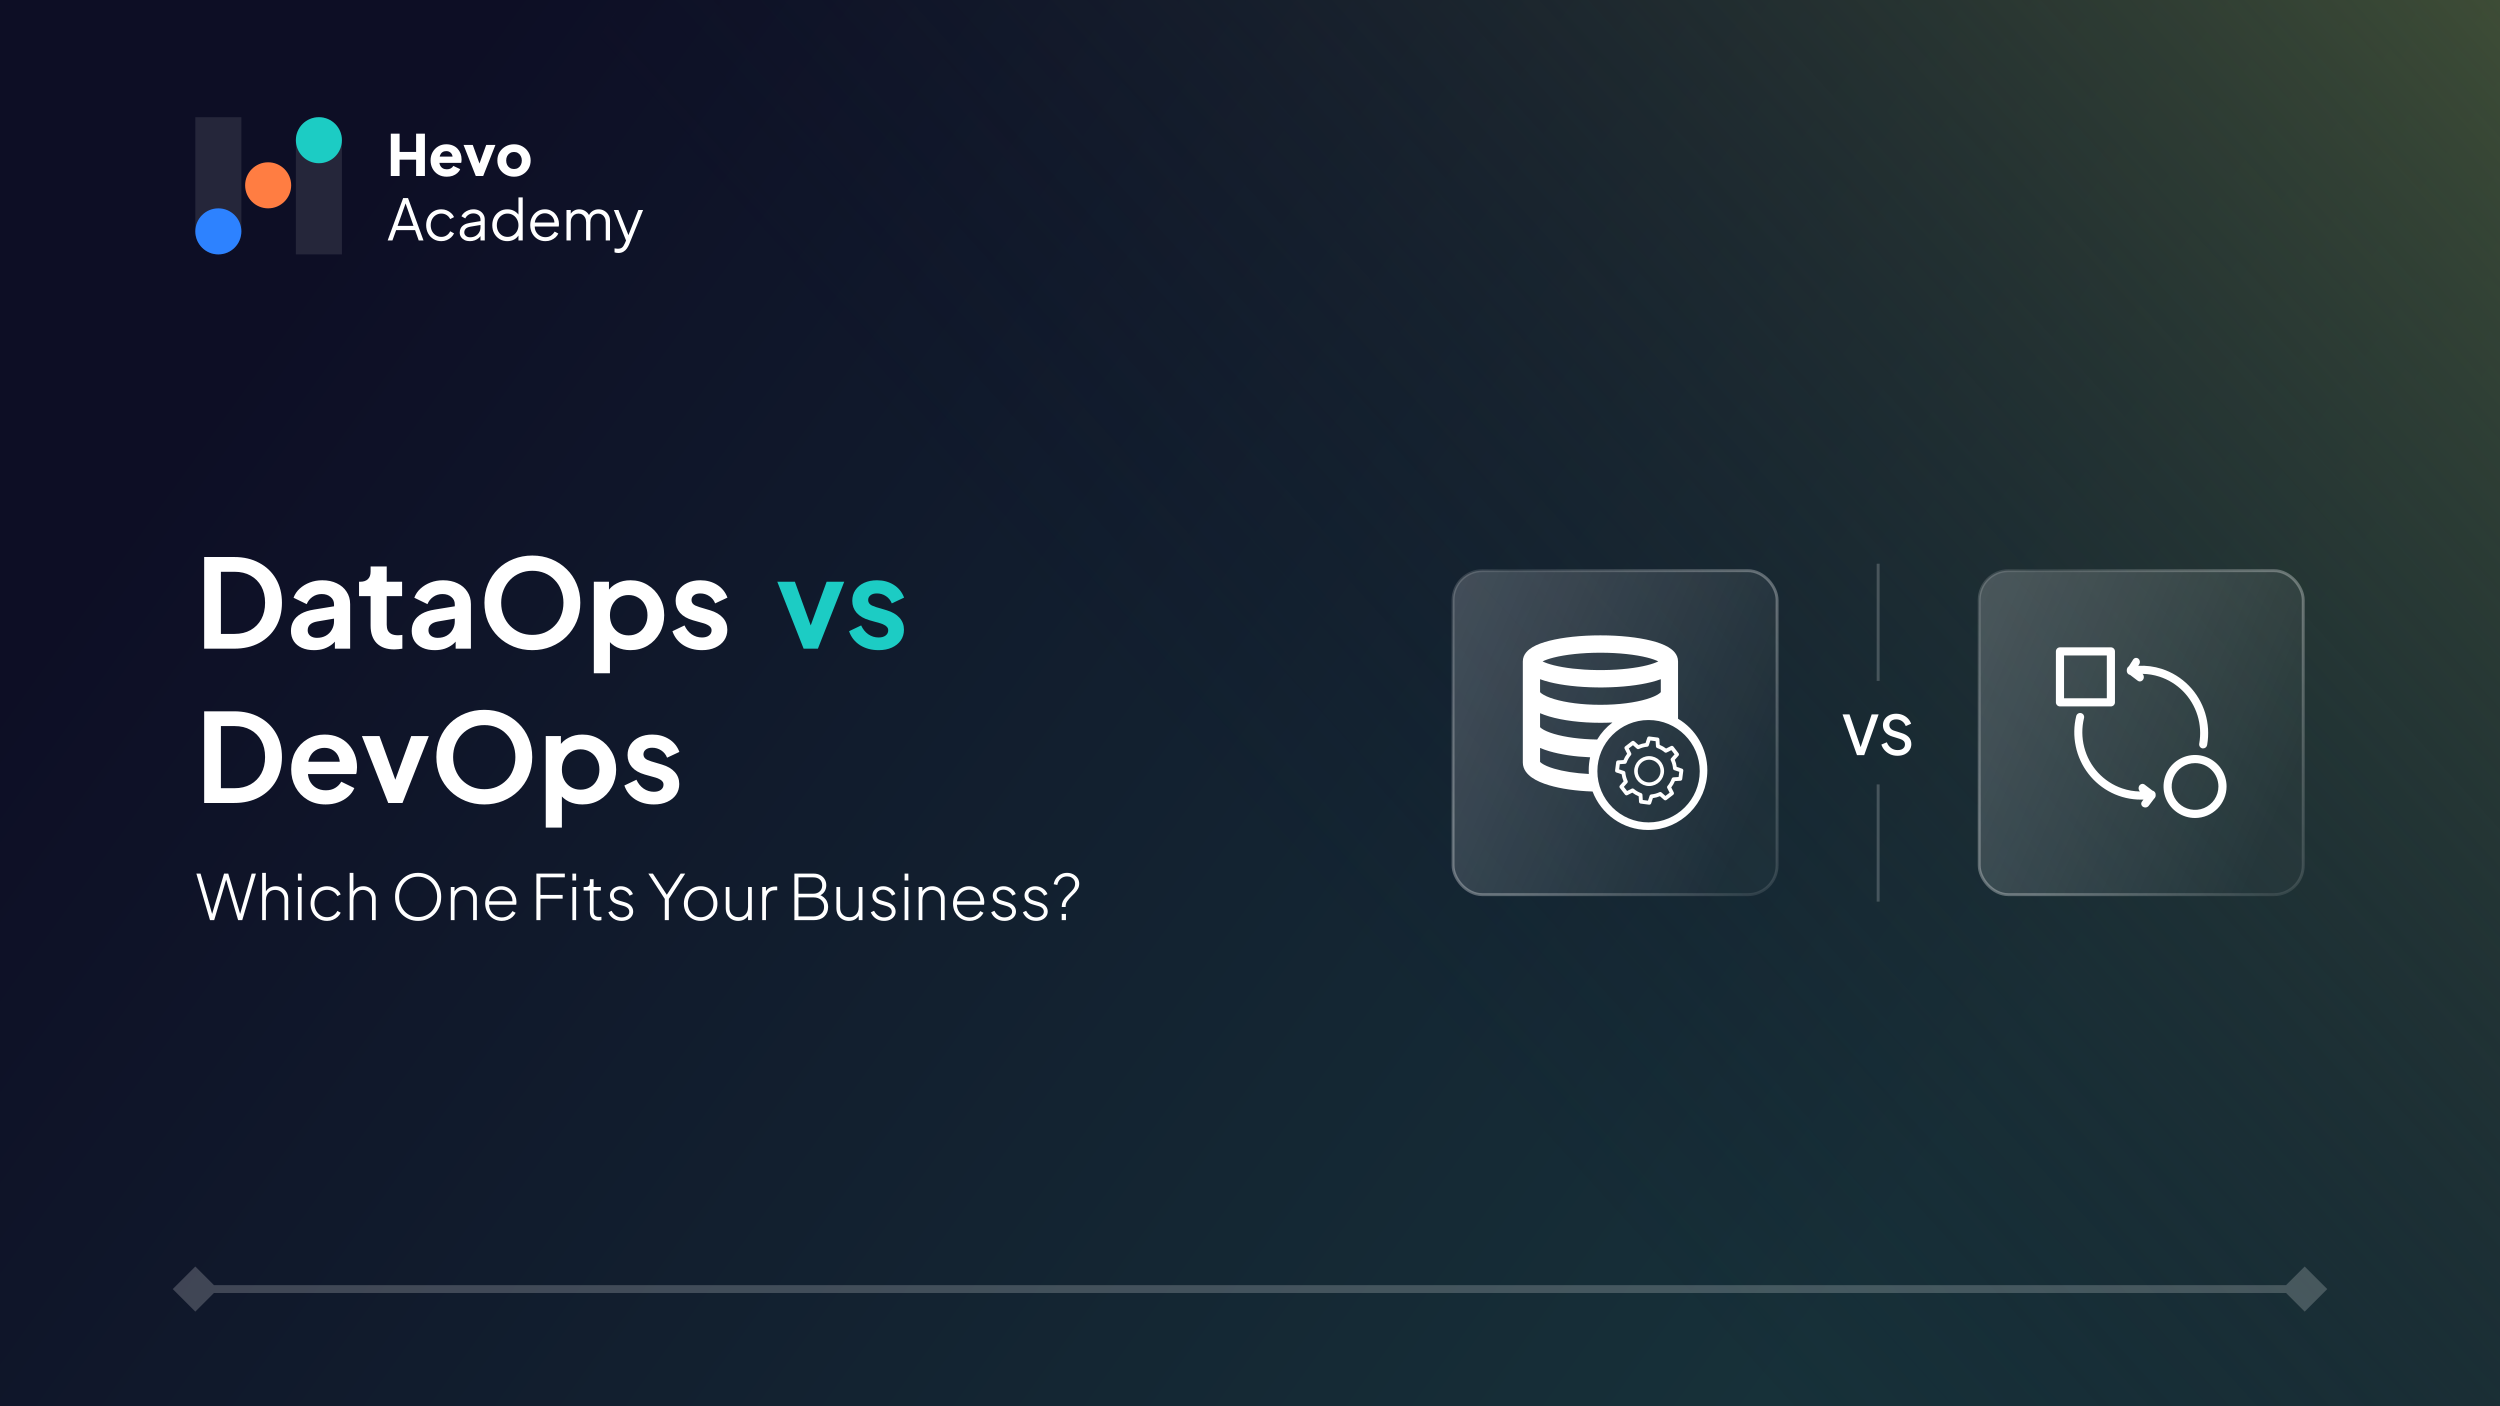 <svg width="1280" height="720" viewBox="0 0 1280 720" fill="none" xmlns="http://www.w3.org/2000/svg">
<rect x="0" y="0" width="1280" height="720" fill="#333333" stroke="none"/>
<g clip-path="url(#clip0_18992_1214)">
<rect width="1280" height="720" fill="url(#paint0_linear_18992_1214)"/>
<path d="M367.8 730.378C586.946 979.889 966.868 1004.5 1216.38 785.358C1465.89 566.212 1490.5 186.29 1271.36 -63.221C1052.21 -312.732 672.29 -337.347 422.779 -118.201C173.269 100.946 148.653 480.867 367.8 730.378Z" fill="url(#paint1_linear_18992_1214)"/>
<path d="M100 60H123.577V118.462C123.577 124.973 118.299 130.251 111.789 130.251C105.278 130.251 100 124.973 100 118.462V60Z" fill="white" fill-opacity="0.1"/>
<path d="M151.485 130.251H175.063V71.789C175.063 65.278 169.785 60 163.274 60C156.763 60 151.485 65.278 151.485 71.789V130.251Z" fill="white" fill-opacity="0.1"/>
<circle cx="111.789" cy="118.462" r="11.789" fill="#2D82FF"/>
<circle cx="137.291" cy="94.885" r="11.789" fill="#FF7D42"/>
<circle cx="163.274" cy="71.789" r="11.789" fill="#1CCCC4"/>
<path d="M200.082 90.126V68.423H204.597V77.803H213.045V68.423H217.56V90.126H213.045V81.736H204.597V90.126H200.082ZM228.758 90.475C227.069 90.475 225.603 90.106 224.36 89.368C223.117 88.611 222.155 87.601 221.476 86.338C220.796 85.076 220.456 83.678 220.456 82.144C220.456 80.551 220.806 79.134 221.505 77.891C222.223 76.648 223.185 75.667 224.389 74.949C225.593 74.23 226.952 73.871 228.467 73.871C229.729 73.871 230.846 74.075 231.817 74.483C232.788 74.871 233.604 75.424 234.264 76.143C234.944 76.862 235.458 77.697 235.808 78.648C236.157 79.58 236.332 80.6 236.332 81.707C236.332 82.017 236.313 82.328 236.274 82.639C236.255 82.93 236.206 83.183 236.128 83.396H224.214V80.192H233.652L231.584 81.707C231.778 80.872 231.769 80.134 231.555 79.493C231.341 78.833 230.963 78.318 230.419 77.949C229.894 77.561 229.244 77.366 228.467 77.366C227.71 77.366 227.059 77.551 226.515 77.92C225.972 78.289 225.564 78.833 225.292 79.551C225.02 80.27 224.913 81.144 224.971 82.173C224.894 83.066 225.001 83.853 225.292 84.532C225.583 85.212 226.03 85.746 226.632 86.135C227.234 86.504 227.962 86.688 228.817 86.688C229.593 86.688 230.254 86.533 230.798 86.222C231.361 85.911 231.798 85.484 232.108 84.94L235.604 86.601C235.293 87.377 234.798 88.057 234.118 88.64C233.458 89.222 232.672 89.679 231.759 90.009C230.846 90.32 229.846 90.475 228.758 90.475ZM243.602 90.126L237.339 74.22H242.058L246.399 86.251H244.593L248.933 74.22H253.652L247.389 90.126H243.602ZM263.185 90.475C261.612 90.475 260.175 90.116 258.874 89.397C257.592 88.679 256.563 87.698 255.786 86.455C255.029 85.193 254.65 83.765 254.65 82.173C254.65 80.561 255.029 79.134 255.786 77.891C256.563 76.648 257.592 75.667 258.874 74.949C260.175 74.23 261.612 73.871 263.185 73.871C264.759 73.871 266.186 74.23 267.468 74.949C268.749 75.667 269.769 76.648 270.526 77.891C271.303 79.134 271.692 80.561 271.692 82.173C271.692 83.765 271.303 85.193 270.526 86.455C269.769 87.698 268.749 88.679 267.468 89.397C266.186 90.116 264.759 90.475 263.185 90.475ZM263.185 86.543C263.982 86.543 264.671 86.358 265.254 85.989C265.856 85.62 266.322 85.105 266.652 84.445C267.002 83.785 267.176 83.027 267.176 82.173C267.176 81.318 267.002 80.571 266.652 79.93C266.322 79.27 265.856 78.755 265.254 78.386C264.671 77.998 263.982 77.803 263.185 77.803C262.389 77.803 261.69 77.998 261.088 78.386C260.486 78.755 260.01 79.27 259.661 79.93C259.331 80.571 259.165 81.318 259.165 82.173C259.165 83.027 259.331 83.785 259.661 84.445C260.01 85.105 260.486 85.62 261.088 85.989C261.69 86.358 262.389 86.543 263.185 86.543ZM198.48 123.125L206.403 101.423H208.908L216.832 123.125H214.385L212.52 117.824H202.82L200.927 123.125H198.48ZM203.577 115.639H211.705L207.306 103.171H208.005L203.577 115.639ZM225.973 123.475C224.439 123.475 223.089 123.116 221.924 122.397C220.759 121.679 219.846 120.708 219.186 119.484C218.526 118.241 218.195 116.843 218.195 115.289C218.195 113.736 218.526 112.347 219.186 111.124C219.846 109.9 220.759 108.939 221.924 108.24C223.089 107.521 224.439 107.162 225.973 107.162C226.944 107.162 227.857 107.337 228.711 107.686C229.566 108.036 230.323 108.512 230.984 109.114C231.644 109.696 232.139 110.376 232.469 111.153L230.488 112.172C230.1 111.337 229.508 110.658 228.711 110.133C227.915 109.609 227.003 109.347 225.973 109.347C224.944 109.347 224.012 109.609 223.177 110.133C222.361 110.638 221.71 111.347 221.225 112.26C220.759 113.153 220.526 114.173 220.526 115.319C220.526 116.445 220.759 117.464 221.225 118.377C221.71 119.271 222.361 119.979 223.177 120.504C224.012 121.028 224.944 121.29 225.973 121.29C227.003 121.29 227.906 121.028 228.682 120.504C229.479 119.979 230.081 119.28 230.488 118.406L232.469 119.484C232.139 120.242 231.644 120.921 230.984 121.523C230.323 122.125 229.566 122.601 228.711 122.951C227.857 123.3 226.944 123.475 225.973 123.475ZM240.534 123.475C239.543 123.475 238.66 123.291 237.883 122.922C237.106 122.533 236.494 122.009 236.048 121.349C235.601 120.688 235.378 119.931 235.378 119.076C235.378 118.261 235.553 117.523 235.902 116.862C236.252 116.183 236.795 115.61 237.533 115.144C238.271 114.678 239.213 114.348 240.359 114.153L246.476 113.134V115.115L240.883 116.047C239.757 116.241 238.941 116.6 238.436 117.125C237.951 117.649 237.708 118.27 237.708 118.989C237.708 119.688 237.98 120.28 238.524 120.766C239.087 121.251 239.806 121.494 240.68 121.494C241.748 121.494 242.68 121.271 243.476 120.824C244.272 120.358 244.894 119.737 245.34 118.96C245.787 118.183 246.01 117.319 246.01 116.367V112.406C246.01 111.473 245.671 110.716 244.991 110.133C244.311 109.551 243.427 109.259 242.34 109.259C241.388 109.259 240.553 109.502 239.835 109.988C239.116 110.454 238.582 111.066 238.233 111.823L236.252 110.745C236.543 110.085 236.999 109.483 237.621 108.939C238.262 108.395 238.99 107.968 239.806 107.657C240.621 107.327 241.466 107.162 242.34 107.162C243.486 107.162 244.496 107.385 245.37 107.832C246.263 108.279 246.952 108.9 247.438 109.696C247.943 110.473 248.195 111.376 248.195 112.406V123.125H246.01V120.009L246.331 120.329C246.059 120.912 245.632 121.446 245.049 121.931C244.486 122.397 243.816 122.776 243.039 123.067C242.282 123.339 241.447 123.475 240.534 123.475ZM259.739 123.475C258.282 123.475 256.971 123.125 255.806 122.426C254.641 121.708 253.718 120.737 253.039 119.513C252.378 118.27 252.048 116.872 252.048 115.319C252.048 113.746 252.378 112.347 253.039 111.124C253.718 109.9 254.631 108.939 255.777 108.24C256.942 107.521 258.263 107.162 259.739 107.162C261.079 107.162 262.273 107.453 263.322 108.036C264.37 108.619 265.196 109.405 265.798 110.396L265.448 111.007V101.074H267.633V123.125H265.448V119.63L265.798 119.95C265.254 121.077 264.438 121.951 263.351 122.572C262.283 123.174 261.079 123.475 259.739 123.475ZM259.855 121.29C260.904 121.29 261.846 121.028 262.681 120.504C263.535 119.979 264.205 119.271 264.691 118.377C265.196 117.464 265.448 116.445 265.448 115.319C265.448 114.192 265.196 113.182 264.691 112.289C264.205 111.376 263.535 110.658 262.681 110.133C261.846 109.609 260.904 109.347 259.855 109.347C258.826 109.347 257.894 109.609 257.059 110.133C256.223 110.658 255.563 111.367 255.078 112.26C254.612 113.153 254.379 114.173 254.379 115.319C254.379 116.445 254.612 117.464 255.078 118.377C255.563 119.271 256.214 119.979 257.029 120.504C257.864 121.028 258.806 121.29 259.855 121.29ZM279.227 123.475C277.77 123.475 276.449 123.125 275.265 122.426C274.1 121.708 273.177 120.727 272.497 119.484C271.818 118.241 271.478 116.833 271.478 115.26C271.478 113.687 271.808 112.299 272.468 111.095C273.129 109.871 274.022 108.91 275.148 108.211C276.294 107.512 277.576 107.162 278.993 107.162C280.12 107.162 281.12 107.376 281.994 107.803C282.887 108.211 283.645 108.774 284.266 109.492C284.888 110.192 285.363 110.988 285.693 111.881C286.024 112.755 286.189 113.658 286.189 114.59C286.189 114.784 286.179 115.008 286.16 115.26C286.14 115.493 286.111 115.736 286.072 115.989H272.876V113.949H284.82L283.771 114.823C283.946 113.755 283.819 112.804 283.392 111.969C282.984 111.114 282.392 110.444 281.615 109.959C280.838 109.454 279.965 109.201 278.993 109.201C278.022 109.201 277.119 109.454 276.284 109.959C275.469 110.463 274.828 111.172 274.362 112.085C273.896 112.978 273.711 114.047 273.808 115.289C273.711 116.532 273.905 117.62 274.391 118.552C274.896 119.465 275.576 120.174 276.43 120.679C277.304 121.183 278.236 121.436 279.227 121.436C280.372 121.436 281.334 121.164 282.11 120.62C282.887 120.077 283.518 119.397 284.004 118.581L285.868 119.572C285.558 120.271 285.082 120.921 284.441 121.523C283.8 122.106 283.033 122.582 282.14 122.951C281.266 123.3 280.295 123.475 279.227 123.475ZM290.041 123.125V107.512H292.226V110.483L291.876 110.046C292.303 109.133 292.934 108.424 293.769 107.919C294.624 107.415 295.556 107.162 296.566 107.162C297.77 107.162 298.858 107.502 299.829 108.182C300.8 108.861 301.489 109.745 301.897 110.832L301.285 110.862C301.673 109.658 302.343 108.745 303.295 108.123C304.266 107.482 305.334 107.162 306.499 107.162C307.548 107.162 308.509 107.415 309.383 107.919C310.277 108.424 310.985 109.123 311.51 110.017C312.054 110.891 312.325 111.881 312.325 112.988V123.125H310.141V113.833C310.141 112.881 309.966 112.075 309.616 111.415C309.286 110.755 308.83 110.25 308.247 109.9C307.665 109.531 306.995 109.347 306.237 109.347C305.499 109.347 304.829 109.531 304.227 109.9C303.625 110.25 303.149 110.764 302.8 111.444C302.45 112.104 302.276 112.901 302.276 113.833V123.125H300.091V113.833C300.091 112.881 299.916 112.075 299.566 111.415C299.236 110.755 298.78 110.25 298.197 109.9C297.615 109.531 296.945 109.347 296.187 109.347C295.43 109.347 294.75 109.531 294.148 109.9C293.566 110.25 293.099 110.764 292.75 111.444C292.4 112.104 292.226 112.901 292.226 113.833V123.125H290.041ZM316.533 129.534C316.222 129.534 315.902 129.505 315.572 129.447C315.261 129.408 314.95 129.33 314.64 129.214V127.175C314.834 127.194 315.076 127.223 315.368 127.262C315.679 127.32 315.989 127.349 316.3 127.349C317.252 127.349 317.98 127.145 318.485 126.738C318.99 126.349 319.485 125.592 319.97 124.465L320.961 122.135L320.903 124.058L314.29 107.512H316.65L322.068 121.174H321.456L326.845 107.512H329.263L322.126 125.106C321.815 125.864 321.417 126.582 320.932 127.262C320.466 127.942 319.873 128.485 319.155 128.893C318.436 129.321 317.562 129.534 316.533 129.534Z" fill="white"/>
<path d="M104.536 332.125V285.19H119.845C124.801 285.19 129.106 286.198 132.76 288.214C136.456 290.188 139.312 292.939 141.328 296.467C143.344 299.953 144.352 304.006 144.352 308.626C144.352 313.204 143.344 317.278 141.328 320.848C139.312 324.376 136.456 327.148 132.76 329.164C129.106 331.138 124.801 332.125 119.845 332.125H104.536ZM113.104 324.565H120.034C123.226 324.565 125.977 323.914 128.287 322.612C130.639 321.268 132.466 319.42 133.768 317.068C135.07 314.674 135.721 311.86 135.721 308.626C135.721 305.35 135.07 302.536 133.768 300.184C132.466 297.832 130.639 296.005 128.287 294.703C125.977 293.401 123.226 292.75 120.034 292.75H113.104V324.565ZM160.75 332.881C158.356 332.881 156.277 332.482 154.513 331.684C152.749 330.886 151.384 329.752 150.418 328.282C149.452 326.77 148.969 325.027 148.969 323.053C148.969 321.163 149.389 319.483 150.229 318.013C151.069 316.501 152.371 315.241 154.135 314.233C155.899 313.225 158.125 312.511 160.813 312.091L172.027 310.264V316.564L162.388 318.202C160.75 318.496 159.532 319.021 158.734 319.777C157.936 320.533 157.537 321.52 157.537 322.738C157.537 323.914 157.978 324.859 158.86 325.573C159.784 326.245 160.918 326.581 162.262 326.581C163.984 326.581 165.496 326.224 166.798 325.51C168.142 324.754 169.171 323.725 169.885 322.423C170.641 321.121 171.019 319.693 171.019 318.139V309.319C171.019 307.849 170.431 306.631 169.255 305.665C168.121 304.657 166.609 304.153 164.719 304.153C162.955 304.153 161.38 304.636 159.994 305.602C158.65 306.526 157.663 307.765 157.033 309.319L150.292 306.043C150.964 304.237 152.014 302.683 153.442 301.381C154.912 300.037 156.634 298.987 158.608 298.231C160.582 297.475 162.724 297.097 165.034 297.097C167.848 297.097 170.326 297.622 172.468 298.672C174.61 299.68 176.269 301.108 177.445 302.956C178.663 304.762 179.272 306.883 179.272 309.319V332.125H171.46V326.266L173.224 326.14C172.342 327.61 171.292 328.849 170.074 329.857C168.856 330.823 167.47 331.579 165.916 332.125C164.362 332.629 162.64 332.881 160.75 332.881ZM201.908 332.503C198.044 332.503 195.041 331.453 192.899 329.353C190.799 327.211 189.749 324.208 189.749 320.344V305.224H183.827V297.853H184.457C186.137 297.853 187.439 297.412 188.363 296.53C189.287 295.648 189.749 294.367 189.749 292.687V290.041H198.002V297.853H205.877V305.224H198.002V319.903C198.002 321.037 198.191 322.003 198.569 322.801C198.989 323.599 199.619 324.208 200.459 324.628C201.341 325.048 202.454 325.258 203.798 325.258C204.092 325.258 204.428 325.237 204.806 325.195C205.226 325.153 205.625 325.111 206.003 325.069V332.125C205.415 332.209 204.743 332.293 203.987 332.377C203.231 332.461 202.538 332.503 201.908 332.503ZM222.581 332.881C220.187 332.881 218.108 332.482 216.344 331.684C214.58 330.886 213.215 329.752 212.249 328.282C211.283 326.77 210.8 325.027 210.8 323.053C210.8 321.163 211.22 319.483 212.06 318.013C212.9 316.501 214.202 315.241 215.966 314.233C217.73 313.225 219.956 312.511 222.644 312.091L233.858 310.264V316.564L224.219 318.202C222.581 318.496 221.363 319.021 220.565 319.777C219.767 320.533 219.368 321.52 219.368 322.738C219.368 323.914 219.809 324.859 220.691 325.573C221.615 326.245 222.749 326.581 224.093 326.581C225.815 326.581 227.327 326.224 228.629 325.51C229.973 324.754 231.002 323.725 231.716 322.423C232.472 321.121 232.85 319.693 232.85 318.139V309.319C232.85 307.849 232.262 306.631 231.086 305.665C229.952 304.657 228.44 304.153 226.55 304.153C224.786 304.153 223.211 304.636 221.825 305.602C220.481 306.526 219.494 307.765 218.864 309.319L212.123 306.043C212.795 304.237 213.845 302.683 215.273 301.381C216.743 300.037 218.465 298.987 220.439 298.231C222.413 297.475 224.555 297.097 226.865 297.097C229.679 297.097 232.157 297.622 234.299 298.672C236.441 299.68 238.1 301.108 239.276 302.956C240.494 304.762 241.103 306.883 241.103 309.319V332.125H233.291V326.266L235.055 326.14C234.173 327.61 233.123 328.849 231.905 329.857C230.687 330.823 229.301 331.579 227.747 332.125C226.193 332.629 224.471 332.881 222.581 332.881ZM272.545 332.881C269.101 332.881 265.888 332.272 262.906 331.054C259.924 329.836 257.32 328.135 255.094 325.951C252.868 323.767 251.125 321.205 249.865 318.265C248.647 315.283 248.038 312.07 248.038 308.626C248.038 305.14 248.647 301.927 249.865 298.987C251.083 296.047 252.805 293.485 255.031 291.301C257.257 289.117 259.861 287.437 262.843 286.261C265.825 285.043 269.059 284.434 272.545 284.434C276.031 284.434 279.265 285.043 282.247 286.261C285.229 287.479 287.833 289.18 290.059 291.364C292.285 293.506 294.007 296.047 295.225 298.987C296.485 301.927 297.115 305.14 297.115 308.626C297.115 312.07 296.485 315.283 295.225 318.265C293.965 321.205 292.222 323.767 289.996 325.951C287.77 328.135 285.166 329.836 282.184 331.054C279.244 332.272 276.031 332.881 272.545 332.881ZM272.545 325.069C274.855 325.069 276.976 324.67 278.908 323.872C280.84 323.032 282.52 321.877 283.948 320.407C285.418 318.937 286.531 317.194 287.287 315.178C288.085 313.162 288.484 310.978 288.484 308.626C288.484 306.274 288.085 304.111 287.287 302.137C286.531 300.121 285.418 298.378 283.948 296.908C282.52 295.396 280.84 294.241 278.908 293.443C276.976 292.645 274.855 292.246 272.545 292.246C270.277 292.246 268.177 292.645 266.245 293.443C264.313 294.241 262.612 295.396 261.142 296.908C259.714 298.378 258.601 300.121 257.803 302.137C257.005 304.111 256.606 306.274 256.606 308.626C256.606 310.978 257.005 313.162 257.803 315.178C258.601 317.194 259.714 318.937 261.142 320.407C262.612 321.877 264.313 323.032 266.245 323.872C268.177 324.67 270.277 325.069 272.545 325.069ZM304.04 344.725V297.853H311.789V304.657L311.033 302.956C312.209 301.108 313.805 299.68 315.821 298.672C317.837 297.622 320.168 297.097 322.814 297.097C326.048 297.097 328.967 297.895 331.571 299.491C334.175 301.087 336.233 303.229 337.745 305.917C339.299 308.605 340.076 311.629 340.076 314.989C340.076 318.307 339.32 321.331 337.808 324.061C336.296 326.791 334.238 328.954 331.634 330.55C329.03 332.104 326.069 332.881 322.751 332.881C320.273 332.881 317.984 332.398 315.884 331.432C313.826 330.424 312.188 328.996 310.97 327.148L312.293 325.51V344.725H304.04ZM321.806 325.321C323.696 325.321 325.376 324.88 326.846 323.998C328.316 323.116 329.45 321.898 330.248 320.344C331.088 318.79 331.508 317.005 331.508 314.989C331.508 312.973 331.088 311.209 330.248 309.697C329.45 308.143 328.316 306.925 326.846 306.043C325.376 305.119 323.696 304.657 321.806 304.657C320 304.657 318.362 305.098 316.892 305.98C315.464 306.862 314.33 308.101 313.49 309.697C312.692 311.251 312.293 313.015 312.293 314.989C312.293 317.005 312.692 318.79 313.49 320.344C314.33 321.898 315.464 323.116 316.892 323.998C318.362 324.88 320 325.321 321.806 325.321ZM359.409 332.881C355.755 332.881 352.563 332.02 349.833 330.298C347.145 328.534 345.297 326.161 344.289 323.179L350.463 320.218C351.345 322.15 352.563 323.662 354.117 324.754C355.713 325.846 357.477 326.392 359.409 326.392C360.921 326.392 362.118 326.056 363 325.384C363.882 324.712 364.323 323.83 364.323 322.738C364.323 322.066 364.134 321.52 363.756 321.1C363.42 320.638 362.937 320.26 362.307 319.966C361.719 319.63 361.068 319.357 360.354 319.147L354.747 317.572C351.849 316.732 349.644 315.451 348.132 313.729C346.662 312.007 345.927 309.97 345.927 307.618C345.927 305.518 346.452 303.691 347.502 302.137C348.594 300.541 350.085 299.302 351.975 298.42C353.907 297.538 356.112 297.097 358.59 297.097C361.824 297.097 364.68 297.874 367.158 299.428C369.636 300.982 371.4 303.166 372.45 305.98L366.15 308.941C365.562 307.387 364.575 306.148 363.189 305.224C361.803 304.3 360.249 303.838 358.527 303.838C357.141 303.838 356.049 304.153 355.251 304.783C354.453 305.413 354.054 306.232 354.054 307.24C354.054 307.87 354.222 308.416 354.558 308.878C354.894 309.34 355.356 309.718 355.944 310.012C356.574 310.306 357.288 310.579 358.086 310.831L363.567 312.469C366.381 313.309 368.544 314.569 370.056 316.249C371.61 317.929 372.387 319.987 372.387 322.423C372.387 324.481 371.841 326.308 370.749 327.904C369.657 329.458 368.145 330.676 366.213 331.558C364.281 332.44 362.013 332.881 359.409 332.881ZM104.536 411.125V364.19H119.845C124.801 364.19 129.106 365.198 132.76 367.214C136.456 369.188 139.312 371.939 141.328 375.467C143.344 378.953 144.352 383.006 144.352 387.626C144.352 392.204 143.344 396.278 141.328 399.848C139.312 403.376 136.456 406.148 132.76 408.164C129.106 410.138 124.801 411.125 119.845 411.125H104.536ZM113.104 403.565H120.034C123.226 403.565 125.977 402.914 128.287 401.612C130.639 400.268 132.466 398.42 133.768 396.068C135.07 393.674 135.721 390.86 135.721 387.626C135.721 384.35 135.07 381.536 133.768 379.184C132.466 376.832 130.639 375.005 128.287 373.703C125.977 372.401 123.226 371.75 120.034 371.75H113.104V403.565ZM166.732 411.881C163.204 411.881 160.117 411.083 157.471 409.487C154.825 407.891 152.767 405.728 151.297 402.998C149.827 400.268 149.092 397.244 149.092 393.926C149.092 390.482 149.827 387.437 151.297 384.791C152.809 382.103 154.846 379.982 157.408 378.428C160.012 376.874 162.91 376.097 166.102 376.097C168.79 376.097 171.142 376.538 173.158 377.42C175.216 378.302 176.959 379.52 178.387 381.074C179.815 382.628 180.907 384.413 181.663 386.429C182.419 388.403 182.797 390.545 182.797 392.855C182.797 393.443 182.755 394.052 182.671 394.682C182.629 395.312 182.524 395.858 182.356 396.32H155.896V390.02H177.694L173.788 392.981C174.166 391.049 174.061 389.327 173.473 387.815C172.927 386.303 172.003 385.106 170.701 384.224C169.441 383.342 167.908 382.901 166.102 382.901C164.38 382.901 162.847 383.342 161.503 384.224C160.159 385.064 159.13 386.324 158.416 388.004C157.744 389.642 157.492 391.637 157.66 393.989C157.492 396.089 157.765 397.958 158.479 399.596C159.235 401.192 160.327 402.431 161.755 403.313C163.225 404.195 164.905 404.636 166.795 404.636C168.685 404.636 170.281 404.237 171.583 403.439C172.927 402.641 173.977 401.57 174.733 400.226L181.411 403.502C180.739 405.14 179.689 406.589 178.261 407.849C176.833 409.109 175.132 410.096 173.158 410.81C171.226 411.524 169.084 411.881 166.732 411.881ZM198.77 411.125L185.288 376.853H194.297L204.062 403.817H200.723L210.551 376.853H219.56L206.078 411.125H198.77ZM247.935 411.881C244.491 411.881 241.278 411.272 238.296 410.054C235.314 408.836 232.71 407.135 230.484 404.951C228.258 402.767 226.515 400.205 225.255 397.265C224.037 394.283 223.428 391.07 223.428 387.626C223.428 384.14 224.037 380.927 225.255 377.987C226.473 375.047 228.195 372.485 230.421 370.301C232.647 368.117 235.251 366.437 238.233 365.261C241.215 364.043 244.449 363.434 247.935 363.434C251.421 363.434 254.655 364.043 257.637 365.261C260.619 366.479 263.223 368.18 265.449 370.364C267.675 372.506 269.397 375.047 270.615 377.987C271.875 380.927 272.505 384.14 272.505 387.626C272.505 391.07 271.875 394.283 270.615 397.265C269.355 400.205 267.612 402.767 265.386 404.951C263.16 407.135 260.556 408.836 257.574 410.054C254.634 411.272 251.421 411.881 247.935 411.881ZM247.935 404.069C250.245 404.069 252.366 403.67 254.298 402.872C256.23 402.032 257.91 400.877 259.338 399.407C260.808 397.937 261.921 396.194 262.677 394.178C263.475 392.162 263.874 389.978 263.874 387.626C263.874 385.274 263.475 383.111 262.677 381.137C261.921 379.121 260.808 377.378 259.338 375.908C257.91 374.396 256.23 373.241 254.298 372.443C252.366 371.645 250.245 371.246 247.935 371.246C245.667 371.246 243.567 371.645 241.635 372.443C239.703 373.241 238.002 374.396 236.532 375.908C235.104 377.378 233.991 379.121 233.193 381.137C232.395 383.111 231.996 385.274 231.996 387.626C231.996 389.978 232.395 392.162 233.193 394.178C233.991 396.194 235.104 397.937 236.532 399.407C238.002 400.877 239.703 402.032 241.635 402.872C243.567 403.67 245.667 404.069 247.935 404.069ZM279.431 423.725V376.853H287.18V383.657L286.424 381.956C287.6 380.108 289.196 378.68 291.212 377.672C293.228 376.622 295.559 376.097 298.205 376.097C301.439 376.097 304.358 376.895 306.962 378.491C309.566 380.087 311.624 382.229 313.136 384.917C314.69 387.605 315.467 390.629 315.467 393.989C315.467 397.307 314.711 400.331 313.199 403.061C311.687 405.791 309.629 407.954 307.025 409.55C304.421 411.104 301.46 411.881 298.142 411.881C295.664 411.881 293.375 411.398 291.275 410.432C289.217 409.424 287.579 407.996 286.361 406.148L287.684 404.51V423.725H279.431ZM297.197 404.321C299.087 404.321 300.767 403.88 302.237 402.998C303.707 402.116 304.841 400.898 305.639 399.344C306.479 397.79 306.899 396.005 306.899 393.989C306.899 391.973 306.479 390.209 305.639 388.697C304.841 387.143 303.707 385.925 302.237 385.043C300.767 384.119 299.087 383.657 297.197 383.657C295.391 383.657 293.753 384.098 292.283 384.98C290.855 385.862 289.721 387.101 288.881 388.697C288.083 390.251 287.684 392.015 287.684 393.989C287.684 396.005 288.083 397.79 288.881 399.344C289.721 400.898 290.855 402.116 292.283 402.998C293.753 403.88 295.391 404.321 297.197 404.321ZM334.8 411.881C331.146 411.881 327.954 411.02 325.224 409.298C322.536 407.534 320.688 405.161 319.68 402.179L325.854 399.218C326.736 401.15 327.954 402.662 329.508 403.754C331.104 404.846 332.868 405.392 334.8 405.392C336.312 405.392 337.509 405.056 338.391 404.384C339.273 403.712 339.714 402.83 339.714 401.738C339.714 401.066 339.525 400.52 339.147 400.1C338.811 399.638 338.328 399.26 337.698 398.966C337.11 398.63 336.459 398.357 335.745 398.147L330.138 396.572C327.24 395.732 325.035 394.451 323.523 392.729C322.053 391.007 321.318 388.97 321.318 386.618C321.318 384.518 321.843 382.691 322.893 381.137C323.985 379.541 325.476 378.302 327.366 377.42C329.298 376.538 331.503 376.097 333.981 376.097C337.215 376.097 340.071 376.874 342.549 378.428C345.027 379.982 346.791 382.166 347.841 384.98L341.541 387.941C340.953 386.387 339.966 385.148 338.58 384.224C337.194 383.3 335.64 382.838 333.918 382.838C332.532 382.838 331.44 383.153 330.642 383.783C329.844 384.413 329.445 385.232 329.445 386.24C329.445 386.87 329.613 387.416 329.949 387.878C330.285 388.34 330.747 388.718 331.335 389.012C331.965 389.306 332.679 389.579 333.477 389.831L338.958 391.469C341.772 392.309 343.935 393.569 345.447 395.249C347.001 396.929 347.778 398.987 347.778 401.423C347.778 403.481 347.232 405.308 346.14 406.904C345.048 408.458 343.536 409.676 341.604 410.558C339.672 411.44 337.404 411.881 334.8 411.881Z" fill="white"/>
<path d="M411.456 332.125L397.974 297.853H406.983L416.748 324.817H413.409L423.237 297.853H432.246L418.764 332.125H411.456ZM449.849 332.881C446.195 332.881 443.003 332.02 440.273 330.298C437.585 328.534 435.737 326.161 434.729 323.179L440.903 320.218C441.785 322.15 443.003 323.662 444.557 324.754C446.153 325.846 447.917 326.392 449.849 326.392C451.361 326.392 452.558 326.056 453.44 325.384C454.322 324.712 454.763 323.83 454.763 322.738C454.763 322.066 454.574 321.52 454.196 321.1C453.86 320.638 453.377 320.26 452.747 319.966C452.159 319.63 451.508 319.357 450.794 319.147L445.187 317.572C442.289 316.732 440.084 315.451 438.572 313.729C437.102 312.007 436.367 309.97 436.367 307.618C436.367 305.518 436.892 303.691 437.942 302.137C439.034 300.541 440.525 299.302 442.415 298.42C444.347 297.538 446.552 297.097 449.03 297.097C452.264 297.097 455.12 297.874 457.598 299.428C460.076 300.982 461.84 303.166 462.89 305.98L456.59 308.941C456.002 307.387 455.015 306.148 453.629 305.224C452.243 304.3 450.689 303.838 448.967 303.838C447.581 303.838 446.489 304.153 445.691 304.783C444.893 305.413 444.494 306.232 444.494 307.24C444.494 307.87 444.662 308.416 444.998 308.878C445.334 309.34 445.796 309.718 446.384 310.012C447.014 310.306 447.728 310.579 448.526 310.831L454.007 312.469C456.821 313.309 458.984 314.569 460.496 316.249C462.05 317.929 462.827 319.987 462.827 322.423C462.827 324.481 462.281 326.308 461.189 327.904C460.097 329.458 458.585 330.676 456.653 331.558C454.721 332.44 452.453 332.881 449.849 332.881Z" fill="#1CCCC4"/>
<path d="M107.52 471.125L100.544 447.285H102.688L108.96 469.173L108.256 469.141L114.72 447.285H116.864L123.296 469.141L122.592 469.173L128.864 447.285H131.04L124.032 471.125H121.92L115.424 449.109H116.16L109.664 471.125H107.52ZM134.219 471.125V446.901H136.139V457.557L135.659 457.429C136.043 456.299 136.725 455.403 137.707 454.741C138.709 454.08 139.872 453.749 141.195 453.749C142.368 453.749 143.435 454.016 144.395 454.549C145.355 455.083 146.123 455.829 146.699 456.789C147.275 457.728 147.562 458.805 147.562 460.021V471.125H145.643V460.565C145.643 459.541 145.429 458.667 145.003 457.941C144.597 457.195 144.032 456.629 143.307 456.245C142.603 455.84 141.803 455.637 140.907 455.637C139.947 455.637 139.104 455.861 138.379 456.309C137.675 456.757 137.12 457.376 136.715 458.165C136.331 458.955 136.139 459.861 136.139 460.885V471.125H134.219ZM152.531 471.125V454.133H154.451V471.125H152.531ZM152.531 450.805V447.285H154.451V450.805H152.531ZM167.463 471.509C165.841 471.509 164.391 471.125 163.111 470.357C161.852 469.568 160.849 468.501 160.103 467.157C159.377 465.813 159.015 464.299 159.015 462.613C159.015 460.907 159.377 459.392 160.103 458.069C160.849 456.725 161.852 455.669 163.111 454.901C164.391 454.133 165.841 453.749 167.463 453.749C168.529 453.749 169.511 453.931 170.407 454.293C171.324 454.656 172.135 455.147 172.839 455.765C173.543 456.384 174.076 457.099 174.439 457.909L172.743 458.805C172.231 457.824 171.516 457.045 170.599 456.469C169.681 455.893 168.636 455.605 167.463 455.605C166.247 455.605 165.148 455.904 164.167 456.501C163.207 457.099 162.439 457.931 161.863 458.997C161.287 460.043 160.999 461.248 160.999 462.613C160.999 463.979 161.287 465.195 161.863 466.261C162.439 467.307 163.207 468.128 164.167 468.725C165.148 469.323 166.247 469.621 167.463 469.621C168.636 469.621 169.681 469.333 170.599 468.757C171.516 468.181 172.231 467.392 172.743 466.389L174.439 467.317C174.076 468.107 173.543 468.821 172.839 469.461C172.135 470.08 171.324 470.581 170.407 470.965C169.511 471.328 168.529 471.509 167.463 471.509ZM179.031 471.125V446.901H180.951V457.557L180.471 457.429C180.855 456.299 181.538 455.403 182.519 454.741C183.522 454.08 184.684 453.749 186.007 453.749C187.18 453.749 188.247 454.016 189.207 454.549C190.167 455.083 190.935 455.829 191.511 456.789C192.087 457.728 192.375 458.805 192.375 460.021V471.125H190.455V460.565C190.455 459.541 190.242 458.667 189.815 457.941C189.41 457.195 188.844 456.629 188.119 456.245C187.415 455.84 186.615 455.637 185.719 455.637C184.759 455.637 183.916 455.861 183.191 456.309C182.487 456.757 181.932 457.376 181.527 458.165C181.143 458.955 180.951 459.861 180.951 460.885V471.125H179.031ZM214.081 471.509C212.438 471.509 210.902 471.211 209.473 470.613C208.043 469.995 206.785 469.141 205.697 468.053C204.63 466.944 203.787 465.643 203.169 464.149C202.571 462.635 202.273 460.981 202.273 459.189C202.273 457.376 202.571 455.723 203.169 454.229C203.787 452.736 204.641 451.445 205.729 450.357C206.817 449.248 208.065 448.395 209.473 447.797C210.902 447.2 212.438 446.901 214.081 446.901C215.702 446.901 217.227 447.2 218.657 447.797C220.086 448.395 221.334 449.248 222.401 450.357C223.489 451.445 224.342 452.747 224.961 454.261C225.579 455.755 225.889 457.397 225.889 459.189C225.889 460.981 225.579 462.635 224.961 464.149C224.342 465.643 223.489 466.944 222.401 468.053C221.334 469.141 220.086 469.995 218.657 470.613C217.227 471.211 215.702 471.509 214.081 471.509ZM214.081 469.525C215.51 469.525 216.822 469.259 218.017 468.725C219.211 468.192 220.235 467.445 221.089 466.485C221.963 465.525 222.635 464.427 223.105 463.189C223.574 461.931 223.809 460.597 223.809 459.189C223.809 457.803 223.574 456.491 223.105 455.253C222.635 453.995 221.963 452.885 221.089 451.925C220.235 450.965 219.211 450.219 218.017 449.685C216.843 449.131 215.531 448.853 214.081 448.853C212.63 448.853 211.307 449.131 210.113 449.685C208.939 450.219 207.915 450.965 207.041 451.925C206.187 452.885 205.526 453.995 205.057 455.253C204.587 456.491 204.353 457.803 204.353 459.189C204.353 460.597 204.587 461.931 205.057 463.189C205.526 464.427 206.187 465.525 207.041 466.485C207.915 467.445 208.95 468.192 210.145 468.725C211.339 469.259 212.651 469.525 214.081 469.525ZM230.812 471.125V454.133H232.732V457.557L232.252 457.429C232.636 456.299 233.319 455.403 234.3 454.741C235.303 454.08 236.466 453.749 237.788 453.749C238.962 453.749 240.028 454.016 240.988 454.549C241.948 455.083 242.716 455.829 243.292 456.789C243.868 457.728 244.156 458.805 244.156 460.021V471.125H242.236V460.565C242.236 459.541 242.034 458.667 241.628 457.941C241.223 457.195 240.658 456.629 239.932 456.245C239.228 455.84 238.418 455.637 237.5 455.637C236.54 455.637 235.698 455.861 234.972 456.309C234.247 456.757 233.692 457.376 233.308 458.165C232.924 458.955 232.732 459.861 232.732 460.885V471.125H230.812ZM256.901 471.509C255.301 471.509 253.861 471.125 252.581 470.357C251.301 469.568 250.287 468.501 249.541 467.157C248.794 465.792 248.421 464.267 248.421 462.581C248.421 460.896 248.783 459.392 249.509 458.069C250.234 456.725 251.215 455.669 252.453 454.901C253.69 454.133 255.077 453.749 256.613 453.749C257.786 453.749 258.842 453.963 259.781 454.389C260.741 454.816 261.562 455.413 262.245 456.181C262.949 456.928 263.482 457.792 263.845 458.773C264.229 459.733 264.421 460.747 264.421 461.813C264.421 462.027 264.41 462.251 264.389 462.485C264.367 462.72 264.335 462.965 264.293 463.221H249.541V461.461H263.205L262.341 462.133C262.469 460.896 262.287 459.787 261.797 458.805C261.306 457.803 260.602 457.013 259.685 456.437C258.789 455.84 257.765 455.541 256.613 455.541C255.461 455.541 254.405 455.851 253.445 456.469C252.485 457.067 251.727 457.899 251.173 458.965C250.618 460.011 250.362 461.227 250.405 462.613C250.362 464 250.629 465.227 251.205 466.293C251.781 467.36 252.57 468.203 253.573 468.821C254.575 469.419 255.685 469.717 256.901 469.717C258.138 469.717 259.215 469.429 260.133 468.853C261.05 468.256 261.797 467.467 262.373 466.485L264.005 467.349C263.621 468.139 263.077 468.853 262.373 469.493C261.669 470.112 260.847 470.603 259.909 470.965C258.991 471.328 257.989 471.509 256.901 471.509ZM274.633 471.125V447.285H289.193V449.205H276.713V458.197H288.073V460.117H276.713V471.125H274.633ZM293.062 471.125V454.133H294.982V471.125H293.062ZM293.062 450.805V447.285H294.982V450.805H293.062ZM306.426 471.317C305.018 471.317 303.93 470.923 303.162 470.133C302.394 469.323 302.01 468.149 302.01 466.613V455.957H298.81V454.133H300.026C300.666 454.133 301.156 453.941 301.498 453.557C301.839 453.173 302.01 452.651 302.01 451.989V450.165H303.93V454.133H307.642V455.957H303.93V466.613C303.93 467.083 303.994 467.541 304.122 467.989C304.271 468.437 304.548 468.8 304.954 469.077C305.359 469.355 305.946 469.493 306.714 469.493C306.884 469.493 307.087 469.483 307.322 469.461C307.578 469.44 307.78 469.419 307.93 469.397V471.125C307.695 471.189 307.428 471.232 307.13 471.253C306.831 471.296 306.596 471.317 306.426 471.317ZM318.259 471.509C316.68 471.509 315.294 471.115 314.099 470.325C312.904 469.536 312.03 468.459 311.475 467.093L313.139 466.325C313.672 467.371 314.387 468.203 315.283 468.821C316.179 469.419 317.171 469.717 318.259 469.717C319.368 469.717 320.296 469.451 321.043 468.917C321.811 468.363 322.195 467.637 322.195 466.741C322.195 466.187 322.046 465.717 321.747 465.333C321.47 464.949 321.107 464.64 320.659 464.405C320.211 464.149 319.731 463.957 319.219 463.829L316.595 463.093C315.123 462.688 314.035 462.091 313.331 461.301C312.648 460.512 312.307 459.584 312.307 458.517C312.307 457.557 312.552 456.725 313.043 456.021C313.534 455.296 314.195 454.741 315.027 454.357C315.859 453.952 316.776 453.749 317.779 453.749C319.187 453.749 320.467 454.112 321.619 454.837C322.771 455.563 323.582 456.544 324.051 457.781L322.323 458.581C321.875 457.621 321.246 456.875 320.435 456.341C319.624 455.787 318.728 455.509 317.747 455.509C316.723 455.509 315.891 455.787 315.251 456.341C314.611 456.875 314.291 457.557 314.291 458.389C314.291 458.923 314.419 459.371 314.675 459.733C314.931 460.075 315.262 460.363 315.667 460.597C316.094 460.811 316.531 460.981 316.979 461.109L319.827 461.941C321.214 462.325 322.28 462.933 323.027 463.765C323.795 464.597 324.179 465.579 324.179 466.709C324.179 467.627 323.923 468.448 323.411 469.173C322.899 469.899 322.195 470.475 321.299 470.901C320.403 471.307 319.39 471.509 318.259 471.509ZM340.366 471.125V460.245L331.95 447.285H334.286L341.87 458.837H340.942L348.494 447.285H350.83L342.446 460.245V471.125H340.366ZM358.748 471.509C357.126 471.509 355.665 471.125 354.364 470.357C353.062 469.589 352.027 468.533 351.26 467.189C350.513 465.824 350.14 464.299 350.14 462.613C350.14 460.928 350.513 459.413 351.26 458.069C352.027 456.725 353.052 455.669 354.332 454.901C355.633 454.133 357.105 453.749 358.748 453.749C360.369 453.749 361.83 454.133 363.132 454.901C364.433 455.669 365.457 456.725 366.204 458.069C366.95 459.392 367.324 460.907 367.324 462.613C367.324 464.32 366.94 465.845 366.172 467.189C365.404 468.533 364.369 469.589 363.068 470.357C361.788 471.125 360.348 471.509 358.748 471.509ZM358.748 469.621C359.964 469.621 361.062 469.323 362.044 468.725C363.046 468.107 363.836 467.264 364.412 466.197C364.988 465.131 365.276 463.936 365.276 462.613C365.276 461.291 364.988 460.107 364.412 459.061C363.836 458.016 363.057 457.184 362.076 456.565C361.094 455.947 359.985 455.637 358.748 455.637C357.51 455.637 356.39 455.947 355.388 456.565C354.406 457.163 353.628 457.995 353.052 459.061C352.476 460.107 352.188 461.291 352.188 462.613C352.188 463.936 352.476 465.131 353.052 466.197C353.649 467.264 354.438 468.107 355.42 468.725C356.401 469.323 357.51 469.621 358.748 469.621ZM377.953 471.509C376.801 471.509 375.735 471.243 374.753 470.709C373.793 470.176 373.025 469.429 372.449 468.469C371.873 467.488 371.585 466.325 371.585 464.981V454.133H373.505V464.821C373.505 465.824 373.708 466.688 374.113 467.413C374.54 468.117 375.105 468.661 375.809 469.045C376.535 469.429 377.345 469.621 378.241 469.621C379.223 469.621 380.065 469.397 380.769 468.949C381.495 468.501 382.049 467.883 382.433 467.093C382.817 466.283 383.009 465.365 383.009 464.341V454.133H384.929V471.125H383.009V467.669L383.489 467.829C383.105 468.939 382.423 469.835 381.441 470.517C380.46 471.179 379.297 471.509 377.953 471.509ZM390.25 471.125V454.133H392.17V457.301L391.818 457.013C392.18 456.053 392.799 455.296 393.674 454.741C394.57 454.187 395.626 453.909 396.842 453.909H397.93V455.829H396.618C395.231 455.829 394.143 456.277 393.354 457.173C392.564 458.048 392.17 459.232 392.17 460.725V471.125H390.25ZM406.727 471.125V447.285H416.551C417.852 447.285 418.983 447.541 419.943 448.053C420.924 448.565 421.681 449.269 422.215 450.165C422.769 451.061 423.047 452.096 423.047 453.269C423.047 454.507 422.727 455.605 422.087 456.565C421.447 457.525 420.551 458.219 419.399 458.645V458.101C420.337 458.4 421.148 458.859 421.831 459.477C422.535 460.075 423.068 460.789 423.431 461.621C423.815 462.453 424.007 463.349 424.007 464.309C424.007 466.379 423.345 468.032 422.023 469.269C420.721 470.507 418.897 471.125 416.551 471.125H406.727ZM408.807 469.205H416.423C418.108 469.205 419.441 468.768 420.423 467.893C421.425 467.019 421.927 465.835 421.927 464.341C421.927 462.869 421.436 461.696 420.455 460.821C419.495 459.925 418.204 459.477 416.583 459.477H408.807V469.205ZM408.807 457.589H416.359C417.745 457.589 418.855 457.195 419.687 456.405C420.54 455.616 420.967 454.581 420.967 453.301C420.967 452.021 420.551 451.019 419.719 450.293C418.908 449.568 417.788 449.205 416.359 449.205H408.807V457.589ZM434.61 471.509C433.458 471.509 432.391 471.243 431.41 470.709C430.45 470.176 429.682 469.429 429.106 468.469C428.53 467.488 428.242 466.325 428.242 464.981V454.133H430.161V464.821C430.161 465.824 430.364 466.688 430.77 467.413C431.196 468.117 431.762 468.661 432.466 469.045C433.191 469.429 434.002 469.621 434.898 469.621C435.879 469.621 436.722 469.397 437.426 468.949C438.151 468.501 438.706 467.883 439.09 467.093C439.474 466.283 439.666 465.365 439.666 464.341V454.133H441.586V471.125H439.666V467.669L440.146 467.829C439.762 468.939 439.079 469.835 438.098 470.517C437.116 471.179 435.954 471.509 434.61 471.509ZM452.634 471.509C451.055 471.509 449.669 471.115 448.474 470.325C447.279 469.536 446.405 468.459 445.85 467.093L447.514 466.325C448.047 467.371 448.762 468.203 449.658 468.821C450.554 469.419 451.546 469.717 452.634 469.717C453.743 469.717 454.671 469.451 455.418 468.917C456.186 468.363 456.57 467.637 456.57 466.741C456.57 466.187 456.421 465.717 456.122 465.333C455.845 464.949 455.482 464.64 455.034 464.405C454.586 464.149 454.106 463.957 453.594 463.829L450.97 463.093C449.498 462.688 448.41 462.091 447.706 461.301C447.023 460.512 446.682 459.584 446.682 458.517C446.682 457.557 446.927 456.725 447.418 456.021C447.909 455.296 448.57 454.741 449.402 454.357C450.234 453.952 451.151 453.749 452.154 453.749C453.562 453.749 454.842 454.112 455.994 454.837C457.146 455.563 457.957 456.544 458.426 457.781L456.698 458.581C456.25 457.621 455.621 456.875 454.81 456.341C453.999 455.787 453.103 455.509 452.122 455.509C451.098 455.509 450.266 455.787 449.626 456.341C448.986 456.875 448.666 457.557 448.666 458.389C448.666 458.923 448.794 459.371 449.05 459.733C449.306 460.075 449.637 460.363 450.042 460.597C450.469 460.811 450.906 460.981 451.354 461.109L454.202 461.941C455.589 462.325 456.655 462.933 457.402 463.765C458.17 464.597 458.554 465.579 458.554 466.709C458.554 467.627 458.298 468.448 457.786 469.173C457.274 469.899 456.57 470.475 455.674 470.901C454.778 471.307 453.765 471.509 452.634 471.509ZM463.156 471.125V454.133H465.076V471.125H463.156ZM463.156 450.805V447.285H465.076V450.805H463.156ZM470.344 471.125V454.133H472.264V457.557L471.784 457.429C472.168 456.299 472.85 455.403 473.832 454.741C474.834 454.08 475.997 453.749 477.32 453.749C478.493 453.749 479.56 454.016 480.52 454.549C481.48 455.083 482.248 455.829 482.824 456.789C483.4 457.728 483.688 458.805 483.688 460.021V471.125H481.768V460.565C481.768 459.541 481.565 458.667 481.16 457.941C480.754 457.195 480.189 456.629 479.464 456.245C478.76 455.84 477.949 455.637 477.032 455.637C476.072 455.637 475.229 455.861 474.504 456.309C473.778 456.757 473.224 457.376 472.84 458.165C472.456 458.955 472.264 459.861 472.264 460.885V471.125H470.344ZM496.432 471.509C494.832 471.509 493.392 471.125 492.112 470.357C490.832 469.568 489.819 468.501 489.072 467.157C488.325 465.792 487.952 464.267 487.952 462.581C487.952 460.896 488.315 459.392 489.04 458.069C489.765 456.725 490.747 455.669 491.984 454.901C493.221 454.133 494.608 453.749 496.144 453.749C497.317 453.749 498.373 453.963 499.312 454.389C500.272 454.816 501.093 455.413 501.776 456.181C502.48 456.928 503.013 457.792 503.376 458.773C503.76 459.733 503.952 460.747 503.952 461.813C503.952 462.027 503.941 462.251 503.92 462.485C503.899 462.72 503.867 462.965 503.824 463.221H489.072V461.461H502.736L501.872 462.133C502 460.896 501.819 459.787 501.328 458.805C500.837 457.803 500.133 457.013 499.216 456.437C498.32 455.84 497.296 455.541 496.144 455.541C494.992 455.541 493.936 455.851 492.976 456.469C492.016 457.067 491.259 457.899 490.704 458.965C490.149 460.011 489.893 461.227 489.936 462.613C489.893 464 490.16 465.227 490.736 466.293C491.312 467.36 492.101 468.203 493.104 468.821C494.107 469.419 495.216 469.717 496.432 469.717C497.669 469.717 498.747 469.429 499.664 468.853C500.581 468.256 501.328 467.467 501.904 466.485L503.536 467.349C503.152 468.139 502.608 468.853 501.904 469.493C501.2 470.112 500.379 470.603 499.44 470.965C498.523 471.328 497.52 471.509 496.432 471.509ZM514.259 471.509C512.68 471.509 511.294 471.115 510.099 470.325C508.904 469.536 508.03 468.459 507.475 467.093L509.139 466.325C509.672 467.371 510.387 468.203 511.283 468.821C512.179 469.419 513.171 469.717 514.259 469.717C515.368 469.717 516.296 469.451 517.043 468.917C517.811 468.363 518.195 467.637 518.195 466.741C518.195 466.187 518.046 465.717 517.747 465.333C517.47 464.949 517.107 464.64 516.659 464.405C516.211 464.149 515.731 463.957 515.219 463.829L512.595 463.093C511.123 462.688 510.035 462.091 509.331 461.301C508.648 460.512 508.307 459.584 508.307 458.517C508.307 457.557 508.552 456.725 509.043 456.021C509.534 455.296 510.195 454.741 511.027 454.357C511.859 453.952 512.776 453.749 513.779 453.749C515.187 453.749 516.467 454.112 517.619 454.837C518.771 455.563 519.582 456.544 520.051 457.781L518.323 458.581C517.875 457.621 517.246 456.875 516.435 456.341C515.624 455.787 514.728 455.509 513.747 455.509C512.723 455.509 511.891 455.787 511.251 456.341C510.611 456.875 510.291 457.557 510.291 458.389C510.291 458.923 510.419 459.371 510.675 459.733C510.931 460.075 511.262 460.363 511.667 460.597C512.094 460.811 512.531 460.981 512.979 461.109L515.827 461.941C517.214 462.325 518.28 462.933 519.027 463.765C519.795 464.597 520.179 465.579 520.179 466.709C520.179 467.627 519.923 468.448 519.411 469.173C518.899 469.899 518.195 470.475 517.299 470.901C516.403 471.307 515.39 471.509 514.259 471.509ZM530.509 471.509C528.93 471.509 527.544 471.115 526.349 470.325C525.154 469.536 524.28 468.459 523.725 467.093L525.389 466.325C525.922 467.371 526.637 468.203 527.533 468.821C528.429 469.419 529.421 469.717 530.509 469.717C531.618 469.717 532.546 469.451 533.293 468.917C534.061 468.363 534.445 467.637 534.445 466.741C534.445 466.187 534.296 465.717 533.997 465.333C533.72 464.949 533.357 464.64 532.909 464.405C532.461 464.149 531.981 463.957 531.469 463.829L528.845 463.093C527.373 462.688 526.285 462.091 525.581 461.301C524.898 460.512 524.557 459.584 524.557 458.517C524.557 457.557 524.802 456.725 525.293 456.021C525.784 455.296 526.445 454.741 527.277 454.357C528.109 453.952 529.026 453.749 530.029 453.749C531.437 453.749 532.717 454.112 533.869 454.837C535.021 455.563 535.832 456.544 536.301 457.781L534.573 458.581C534.125 457.621 533.496 456.875 532.685 456.341C531.874 455.787 530.978 455.509 529.997 455.509C528.973 455.509 528.141 455.787 527.501 456.341C526.861 456.875 526.541 457.557 526.541 458.389C526.541 458.923 526.669 459.371 526.925 459.733C527.181 460.075 527.512 460.363 527.917 460.597C528.344 460.811 528.781 460.981 529.229 461.109L532.077 461.941C533.464 462.325 534.53 462.933 535.277 463.765C536.045 464.597 536.429 465.579 536.429 466.709C536.429 467.627 536.173 468.448 535.661 469.173C535.149 469.899 534.445 470.475 533.549 470.901C532.653 471.307 531.64 471.509 530.509 471.509ZM543.623 464.373V464.149C543.623 463.168 543.794 462.315 544.135 461.589C544.476 460.843 544.924 460.16 545.479 459.541C546.034 458.923 546.61 458.336 547.207 457.781C548.039 456.992 548.786 456.181 549.447 455.349C550.13 454.496 550.471 453.515 550.471 452.405C550.471 451.765 550.311 451.168 549.991 450.613C549.671 450.059 549.202 449.611 548.583 449.269C547.964 448.907 547.218 448.725 546.343 448.725C545.063 448.725 543.975 449.12 543.079 449.909C542.204 450.677 541.628 451.744 541.351 453.109L539.495 452.725C539.708 451.531 540.124 450.507 540.743 449.653C541.383 448.779 542.183 448.107 543.143 447.637C544.103 447.147 545.17 446.901 546.343 446.901C547.538 446.901 548.604 447.157 549.543 447.669C550.482 448.181 551.218 448.853 551.751 449.685C552.284 450.517 552.551 451.435 552.551 452.437C552.551 453.419 552.338 454.293 551.911 455.061C551.484 455.829 550.951 456.544 550.311 457.205C549.671 457.845 549.031 458.485 548.391 459.125C547.666 459.872 547.015 460.64 546.439 461.429C545.884 462.197 545.607 463.104 545.607 464.149V464.373H543.623ZM543.591 471.125V467.925H545.767V471.125H543.591Z" fill="white"/>
<rect x="743.974" y="292.181" width="165.888" height="165.888" rx="14.97" fill="url(#paint2_linear_18992_1214)"/>
<rect x="743.974" y="292.181" width="165.888" height="165.888" rx="14.97" stroke="url(#paint3_linear_18992_1214)" stroke-width="1.5"/>
<path d="M861.176 393.543L858.485 392.658C858.32 391.414 857.99 390.198 857.504 389.041L859.38 386.916C859.532 386.744 859.619 386.525 859.626 386.296C859.634 386.067 859.562 385.842 859.421 385.66L856.787 382.241C856.647 382.059 856.449 381.932 856.225 381.881C856.001 381.83 855.767 381.859 855.563 381.963L853.031 383.24C852.035 382.477 850.943 381.85 849.782 381.376L849.606 378.547C849.592 378.317 849.499 378.1 849.343 377.932C849.186 377.764 848.975 377.655 848.747 377.626L844.463 377.075C844.235 377.046 844.005 377.096 843.811 377.219C843.617 377.341 843.472 377.527 843.4 377.745L842.51 380.44C841.266 380.605 840.05 380.935 838.894 381.421L836.769 379.545C836.598 379.393 836.378 379.306 836.15 379.298C835.921 379.291 835.696 379.363 835.515 379.503L832.095 382.144C831.913 382.284 831.785 382.482 831.734 382.706C831.683 382.929 831.711 383.164 831.814 383.369L833.091 385.901C832.328 386.896 831.701 387.989 831.227 389.15L828.398 389.326C828.168 389.339 827.951 389.432 827.782 389.589C827.614 389.746 827.506 389.957 827.477 390.185L826.926 394.47C826.897 394.698 826.947 394.928 827.069 395.122C827.191 395.316 827.377 395.461 827.595 395.533L830.288 396.419C830.452 397.663 830.781 398.878 831.267 400.035L829.397 402.158C829.245 402.33 829.158 402.55 829.15 402.779C829.143 403.008 829.215 403.233 829.356 403.414L831.996 406.835C832.136 407.016 832.335 407.143 832.559 407.194C832.782 407.245 833.016 407.216 833.221 407.112L835.753 405.835C836.748 406.598 837.841 407.225 839.002 407.699L839.179 410.528C839.192 410.757 839.285 410.975 839.442 411.143C839.599 411.311 839.81 411.419 840.038 411.448L844.322 412C844.55 412.029 844.78 411.978 844.974 411.856C845.168 411.734 845.313 411.548 845.385 411.33L846.271 408.638C847.513 408.472 848.728 408.141 849.882 407.653L852.008 409.531C852.179 409.682 852.399 409.769 852.627 409.777C852.856 409.784 853.081 409.712 853.262 409.572L856.682 406.932C856.864 406.791 856.991 406.592 857.041 406.369C857.092 406.145 857.063 405.911 856.96 405.706L855.682 403.174C856.446 402.178 857.073 401.085 857.547 399.923L860.375 399.748C860.605 399.735 860.823 399.641 860.991 399.485C861.159 399.328 861.267 399.117 861.296 398.889L861.851 394.606C861.88 394.379 861.83 394.148 861.708 393.954C861.586 393.76 861.4 393.615 861.182 393.543H861.176ZM859.442 397.832L856.795 397.996C856.602 398.008 856.417 398.077 856.263 398.193C856.109 398.309 855.992 398.468 855.927 398.65C855.44 400.025 854.708 401.302 853.767 402.417C853.643 402.565 853.565 402.746 853.542 402.938C853.52 403.13 853.554 403.324 853.641 403.497L854.838 405.868L852.704 407.513L850.714 405.755C850.569 405.627 850.39 405.545 850.199 405.518C850.008 405.491 849.813 405.52 849.638 405.603C848.321 406.231 846.902 406.617 845.448 406.741C845.255 406.757 845.072 406.83 844.92 406.95C844.769 407.07 844.655 407.232 844.595 407.415L843.765 409.936L841.095 409.591L840.932 406.943C840.92 406.75 840.851 406.565 840.735 406.411C840.618 406.257 840.459 406.14 840.277 406.075C838.902 405.587 837.626 404.855 836.51 403.914C836.363 403.789 836.181 403.711 835.989 403.689C835.798 403.666 835.603 403.701 835.431 403.788L833.061 404.984L831.417 402.854L833.174 400.863C833.302 400.719 833.384 400.539 833.411 400.348C833.438 400.157 833.409 399.962 833.326 399.787C832.698 398.47 832.313 397.049 832.189 395.595C832.173 395.403 832.1 395.219 831.98 395.068C831.86 394.916 831.698 394.803 831.515 394.743L828.993 393.913L829.338 391.243L831.985 391.078C832.178 391.066 832.363 390.998 832.517 390.882C832.671 390.765 832.788 390.607 832.853 390.425C833.341 389.049 834.073 387.772 835.014 386.656C835.139 386.508 835.217 386.327 835.239 386.135C835.262 385.943 835.228 385.749 835.141 385.576L833.945 383.203L836.072 381.563L838.065 383.318C838.21 383.446 838.389 383.528 838.581 383.555C838.772 383.582 838.967 383.552 839.141 383.469C840.458 382.841 841.878 382.456 843.331 382.333C843.524 382.316 843.707 382.243 843.859 382.123C844.011 382.004 844.124 381.842 844.184 381.658L845.014 379.136L847.683 379.482L847.847 382.129C847.859 382.322 847.928 382.507 848.044 382.662C848.161 382.816 848.32 382.933 848.502 382.998C849.878 383.486 851.154 384.218 852.269 385.16C852.417 385.284 852.598 385.362 852.79 385.385C852.982 385.407 853.176 385.372 853.348 385.285L855.718 384.089L857.363 386.221L855.605 388.211C855.477 388.356 855.395 388.536 855.368 388.727C855.341 388.919 855.371 389.114 855.454 389.288C856.082 390.606 856.467 392.026 856.59 393.479C856.607 393.672 856.68 393.855 856.8 394.007C856.92 394.159 857.081 394.272 857.265 394.332L859.786 395.162L859.442 397.832Z" fill="url(#paint4_linear_18992_1214)"/>
<path fill-rule="evenodd" clip-rule="evenodd" d="M844.35 388.972C841.137 388.972 838.532 391.577 838.532 394.79C838.532 398.004 841.137 400.609 844.35 400.609C847.563 400.609 850.167 398.004 850.167 394.79C850.167 391.577 847.563 388.972 844.35 388.972ZM836.691 394.79C836.691 390.56 840.12 387.13 844.35 387.13C848.58 387.13 852.009 390.56 852.009 394.79C852.009 399.021 848.58 402.451 844.35 402.451C840.12 402.451 836.691 399.021 836.691 394.79Z" fill="url(#paint5_linear_18992_1214)"/>
<path fill-rule="evenodd" clip-rule="evenodd" d="M845.468 328.039C838.634 326.319 829.427 325.302 819.42 325.302C809.414 325.302 800.207 326.319 793.373 328.039C789.99 328.89 786.939 329.975 784.627 331.351C782.611 332.551 779.683 334.869 779.683 338.639V354.643C779.683 354.74 779.684 354.837 779.688 354.933C779.684 355.005 779.683 355.078 779.683 355.151V372.615C779.683 372.676 779.683 372.736 779.685 372.796L779.684 372.835L779.683 372.862C779.683 372.886 779.683 372.909 779.683 372.933V390.397C779.683 394.038 782.143 396.579 784.351 398.129C786.687 399.767 789.779 401.061 793.201 402.076C799.171 403.845 806.915 404.982 815.402 405.257C819.758 416.77 830.824 424.949 843.788 424.949C860.558 424.949 874.153 411.261 874.153 394.376C874.153 383.137 868.131 373.315 859.158 368.002V355.151C859.158 355.078 859.156 355.005 859.153 354.933C859.156 354.837 859.158 354.74 859.158 354.643V338.639C859.158 334.869 856.229 332.551 854.213 331.351C851.902 329.975 848.851 328.89 845.468 328.039ZM825.557 369.923C823.554 370.023 821.504 370.075 819.42 370.075C809.372 370.075 800.102 368.874 793.201 366.829C791.545 366.338 789.966 365.782 788.513 365.152V372.291C788.627 372.429 788.879 372.687 789.399 373.051C790.639 373.921 792.723 374.884 795.694 375.764C801.23 377.405 808.984 378.511 817.75 378.636C819.773 375.249 822.431 372.29 825.557 369.923ZM814.138 387.745C806.147 387.403 798.873 386.292 793.201 384.611C791.545 384.12 789.966 383.564 788.513 382.935V390.073C788.627 390.211 788.879 390.469 789.399 390.833C790.639 391.703 792.723 392.666 795.694 393.546C800.313 394.915 806.474 395.912 813.48 396.277C813.442 395.648 813.422 395.014 813.422 394.376C813.422 392.099 813.669 389.88 814.138 387.745ZM793.373 349.238C799.742 350.842 808.173 351.834 817.391 351.961C818.063 351.971 818.74 351.975 819.42 351.975C820.046 351.975 820.668 351.971 821.287 351.963C830.568 351.845 839.061 350.851 845.468 349.238C847.192 348.804 848.83 348.31 850.327 347.747V354.362C850.222 354.501 849.968 354.776 849.411 355.174C848.172 356.059 846.093 357.037 843.125 357.933C837.248 359.706 828.864 360.866 819.42 360.866C809.976 360.866 801.593 359.706 795.715 357.933C792.748 357.037 790.669 356.059 789.429 355.174C788.872 354.776 788.619 354.501 788.513 354.362V347.747C790.011 348.31 791.649 348.804 793.373 349.238ZM795.515 336.664C792.988 337.3 791.087 337.988 789.795 338.638C791.088 339.287 792.99 339.976 795.518 340.612C801.063 342.007 808.779 342.948 817.487 343.071C818.126 343.08 818.771 343.084 819.42 343.084C820.014 343.084 820.604 343.08 821.189 343.073C829.964 342.96 837.743 342.016 843.322 340.612C845.85 339.976 847.752 339.287 849.046 338.638C847.753 337.988 845.852 337.3 843.326 336.664C837.376 335.167 828.922 334.193 819.42 334.193C809.919 334.193 801.465 335.167 795.515 336.664ZM788.227 337.611C788.231 337.617 788.243 337.633 788.267 337.658C788.247 337.63 788.232 337.615 788.227 337.611ZM788.458 354.281C788.449 354.266 788.446 354.258 788.446 354.258L788.448 354.261L788.451 354.266C788.453 354.27 788.455 354.275 788.458 354.281ZM850.394 354.258C850.394 354.258 850.389 354.266 850.383 354.281C850.392 354.266 850.394 354.258 850.394 354.258ZM788.431 389.954C788.431 389.954 788.434 389.963 788.444 389.979C788.437 389.962 788.431 389.954 788.431 389.954ZM844.065 421.067C858.538 421.067 870.271 409.334 870.271 394.861C870.271 380.388 858.538 368.655 844.065 368.655C829.592 368.655 817.859 380.388 817.859 394.861C817.859 409.334 829.592 421.067 844.065 421.067Z" fill="url(#paint6_linear_18992_1214)"/>
<path opacity="0.2" d="M961.612 288.625V348.625" stroke="white" stroke-width="1.5"/>
<path d="M950.773 386.625L943.381 365.765H946.937L952.985 383.573H952.285L958.305 365.765H961.861L954.469 386.625H950.773ZM971.486 386.961C970.18 386.961 968.966 386.719 967.846 386.233C966.726 385.729 965.774 385.048 964.99 384.189C964.206 383.331 963.628 382.341 963.254 381.221L966.054 380.045C966.558 381.333 967.296 382.323 968.266 383.013C969.237 383.704 970.357 384.049 971.626 384.049C972.373 384.049 973.026 383.937 973.586 383.713C974.146 383.471 974.576 383.135 974.874 382.705C975.192 382.276 975.35 381.781 975.35 381.221C975.35 380.456 975.136 379.849 974.706 379.401C974.277 378.953 973.642 378.599 972.802 378.337L968.882 377.105C967.314 376.62 966.12 375.883 965.298 374.893C964.477 373.885 964.066 372.709 964.066 371.365C964.066 370.189 964.356 369.163 964.934 368.285C965.513 367.389 966.306 366.689 967.314 366.185C968.341 365.681 969.508 365.429 970.814 365.429C972.065 365.429 973.204 365.653 974.23 366.101C975.257 366.531 976.134 367.128 976.862 367.893C977.609 368.659 978.15 369.545 978.486 370.553L975.742 371.757C975.332 370.656 974.688 369.807 973.81 369.209C972.952 368.612 971.953 368.313 970.814 368.313C970.124 368.313 969.517 368.435 968.994 368.677C968.472 368.901 968.061 369.237 967.762 369.685C967.482 370.115 967.342 370.619 967.342 371.197C967.342 371.869 967.557 372.467 967.986 372.989C968.416 373.512 969.069 373.904 969.946 374.165L973.586 375.313C975.248 375.817 976.498 376.545 977.338 377.497C978.178 378.431 978.598 379.597 978.598 380.997C978.598 382.155 978.29 383.181 977.674 384.077C977.077 384.973 976.246 385.683 975.182 386.205C974.118 386.709 972.886 386.961 971.486 386.961Z" fill="white"/>
<path opacity="0.2" d="M961.612 401.625V461.625" stroke="white" stroke-width="1.5"/>
<rect x="1013.36" y="292.181" width="165.888" height="165.888" rx="14.97" fill="url(#paint7_linear_18992_1214)"/>
<rect x="1013.36" y="292.181" width="165.888" height="165.888" rx="14.97" stroke="url(#paint8_linear_18992_1214)" stroke-width="1.5"/>
<path d="M1120.72 386.862C1123.85 386.239 1127.09 386.559 1130.04 387.78C1132.98 389.001 1135.5 391.068 1137.28 393.721C1139.05 396.374 1140 399.493 1140 402.683C1139.99 406.96 1138.29 411.062 1135.27 414.086C1132.24 417.111 1128.14 418.811 1123.86 418.814C1120.67 418.814 1117.56 417.868 1114.9 416.095C1112.25 414.323 1110.18 411.803 1108.96 408.856C1107.74 405.908 1107.42 402.665 1108.04 399.536C1108.67 396.407 1110.2 393.533 1112.46 391.277C1114.71 389.021 1117.59 387.484 1120.72 386.862ZM1123.86 390.714C1121.5 390.714 1119.18 391.417 1117.21 392.732C1115.25 394.047 1113.71 395.916 1112.81 398.103C1111.9 400.29 1111.66 402.697 1112.13 405.018C1112.59 407.34 1113.73 409.472 1115.4 411.146C1117.08 412.82 1119.21 413.96 1121.53 414.421C1123.85 414.883 1126.26 414.646 1128.44 413.74C1130.63 412.834 1132.5 411.3 1133.82 409.332C1135.13 407.364 1135.83 405.05 1135.83 402.683C1135.83 399.51 1134.57 396.467 1132.32 394.223C1130.08 391.979 1127.04 390.717 1123.86 390.714ZM1063.98 365.333C1064.45 365.052 1065.01 364.972 1065.54 365.11C1066.07 365.248 1066.53 365.593 1066.8 366.069C1067.08 366.545 1067.16 367.114 1067.02 367.65C1065.83 372.548 1065.86 377.67 1067.12 382.552C1068.37 387.434 1070.81 391.923 1074.21 395.61C1077.62 399.297 1081.87 402.067 1086.6 403.668C1089.54 404.663 1092.59 405.187 1095.67 405.233C1095.57 405.139 1095.47 405.035 1095.39 404.92C1095.22 404.674 1095.09 404.39 1095.02 404.085C1094.95 403.781 1094.94 403.464 1094.99 403.156C1095.04 402.848 1095.15 402.554 1095.31 402.296C1095.48 402.038 1095.68 401.821 1095.93 401.659C1096.17 401.496 1096.44 401.393 1096.72 401.355C1097 401.317 1097.29 401.345 1097.56 401.439C1097.83 401.532 1098.08 401.689 1098.29 401.897L1102.08 404.798C1102.35 404.857 1102.6 404.967 1102.82 405.125C1103.27 405.442 1103.57 405.925 1103.67 406.468C1103.7 406.641 1103.7 406.816 1103.69 406.988C1103.7 407.068 1103.7 407.148 1103.7 407.228C1103.71 407.49 1103.66 407.752 1103.56 407.998C1103.42 408.387 1103.19 408.726 1102.88 408.974L1100.11 412.612C1099.92 412.862 1099.67 413.067 1099.37 413.21C1099.08 413.354 1098.75 413.431 1098.42 413.437C1097.99 413.438 1097.56 413.316 1097.2 413.087C1096.75 412.792 1096.44 412.343 1096.34 411.837C1096.24 411.332 1096.37 410.811 1096.69 410.39L1097.46 409.375C1097 409.393 1096.55 409.404 1096.09 409.404C1090.92 409.404 1085.81 408.211 1081.16 405.917C1076.51 403.622 1072.44 400.286 1069.26 396.162C1066.07 392.037 1063.85 387.232 1062.78 382.112C1061.7 376.991 1061.79 371.69 1063.03 366.609C1063.17 366.073 1063.51 365.615 1063.98 365.333ZM1093.51 336.826C1093.97 336.771 1094.44 336.905 1094.82 337.201C1095.2 337.496 1095.47 337.934 1095.58 338.432C1095.69 338.93 1095.63 339.455 1095.41 339.908L1094.78 340.891C1098.84 340.683 1102.91 341.21 1106.8 342.458C1112.03 344.135 1116.78 347.067 1120.65 351.003C1124.53 354.94 1127.4 359.764 1129.04 365.067C1130.67 370.37 1131.02 375.994 1130.05 381.461C1129.96 381.943 1129.71 382.38 1129.34 382.694C1128.97 383.008 1128.5 383.18 1128.02 383.18C1127.9 383.195 1127.78 383.195 1127.66 383.18C1127.12 383.081 1126.65 382.772 1126.34 382.319C1126.03 381.866 1125.91 381.307 1126 380.764C1126.86 375.953 1126.56 371.003 1125.13 366.335C1123.69 361.668 1121.16 357.42 1117.76 353.955C1114.35 350.489 1110.17 347.908 1105.56 346.431C1102.78 345.539 1099.9 345.068 1097 345.019C1097.25 345.27 1097.43 345.584 1097.54 345.934C1097.68 346.388 1097.69 346.881 1097.56 347.338C1097.42 347.796 1097.16 348.196 1096.81 348.479C1096.46 348.762 1096.03 348.914 1095.59 348.913C1095.19 348.905 1094.79 348.759 1094.46 348.496L1090.56 345.529C1090.29 345.487 1090.04 345.386 1089.82 345.231C1089.52 345.028 1089.28 344.741 1089.12 344.4C1088.98 344.088 1088.91 343.742 1088.91 343.393C1088.91 343.373 1088.92 343.352 1088.92 343.332C1088.92 343.32 1088.92 343.307 1088.92 343.295C1088.92 343.29 1088.92 343.284 1088.92 343.278C1088.88 342.76 1089.01 342.24 1089.28 341.81C1089.46 341.528 1089.7 341.3 1089.97 341.135L1092.29 337.496C1092.61 337.118 1093.04 336.88 1093.51 336.826ZM1080.78 331.437C1081.33 331.437 1081.86 331.657 1082.25 332.048C1082.64 332.439 1082.86 332.97 1082.86 333.523V359.597C1082.86 360.15 1082.64 360.681 1082.25 361.072C1081.86 361.463 1081.33 361.683 1080.78 361.683H1054.7C1054.15 361.683 1053.62 361.463 1053.23 361.072C1052.84 360.681 1052.62 360.15 1052.62 359.597V333.523C1052.62 332.97 1052.84 332.439 1053.23 332.048C1053.62 331.657 1054.15 331.437 1054.7 331.437H1080.78ZM1056.79 357.511H1078.69V335.609H1056.79V357.511Z" fill="white"/>
<path opacity="0.2" d="M88.453 660L100 671.547L111.547 660L100 648.453L88.453 660ZM1191.55 660L1180 648.453L1168.45 660L1180 671.547L1191.55 660ZM100 662H1180V658H100V662Z" fill="white"/>
</g>
<defs>
<linearGradient id="paint0_linear_18992_1214" x1="193.5" y1="82" x2="965.5" y2="639" gradientUnits="userSpaceOnUse">
<stop stop-color="#0D0E25"/>
<stop offset="1" stop-color="#173139"/>
</linearGradient>
<linearGradient id="paint1_linear_18992_1214" x1="1948.2" y1="-731.368" x2="655.5" y2="444" gradientUnits="userSpaceOnUse">
<stop offset="0.01" stop-color="#0D0E25"/>
<stop offset="0.565" stop-color="#475436" stop-opacity="0.8"/>
<stop offset="1" stop-color="#0D0E25" stop-opacity="0"/>
</linearGradient>
<linearGradient id="paint2_linear_18992_1214" x1="711.07" y1="375.126" x2="885.123" y2="449.74" gradientUnits="userSpaceOnUse">
<stop stop-color="white" stop-opacity="0.2"/>
<stop offset="1" stop-color="white" stop-opacity="0.03"/>
</linearGradient>
<linearGradient id="paint3_linear_18992_1214" x1="758.396" y1="438.452" x2="919.785" y2="317.036" gradientUnits="userSpaceOnUse">
<stop stop-color="white" stop-opacity="0.3"/>
<stop offset="0.5" stop-color="white" stop-opacity="0.1"/>
<stop offset="1" stop-color="white" stop-opacity="0.3"/>
</linearGradient>
<linearGradient id="paint4_linear_18992_1214" x1="828.889" y1="390.655" x2="828.618" y2="403.329" gradientUnits="userSpaceOnUse">
<stop stop-color="white"/>
<stop offset="1" stop-color="white"/>
</linearGradient>
<linearGradient id="paint5_linear_18992_1214" x1="828.889" y1="390.655" x2="828.618" y2="403.329" gradientUnits="userSpaceOnUse">
<stop stop-color="white"/>
<stop offset="1" stop-color="white"/>
</linearGradient>
<linearGradient id="paint6_linear_18992_1214" x1="828.889" y1="390.655" x2="828.618" y2="403.329" gradientUnits="userSpaceOnUse">
<stop stop-color="white"/>
<stop offset="1" stop-color="white"/>
</linearGradient>
<linearGradient id="paint7_linear_18992_1214" x1="980.459" y1="375.126" x2="1154.51" y2="449.74" gradientUnits="userSpaceOnUse">
<stop stop-color="white" stop-opacity="0.2"/>
<stop offset="1" stop-color="white" stop-opacity="0.03"/>
</linearGradient>
<linearGradient id="paint8_linear_18992_1214" x1="1027.78" y1="438.452" x2="1189.17" y2="317.036" gradientUnits="userSpaceOnUse">
<stop stop-color="white" stop-opacity="0.3"/>
<stop offset="0.5" stop-color="white" stop-opacity="0.1"/>
<stop offset="1" stop-color="white" stop-opacity="0.3"/>
</linearGradient>
<clipPath id="clip0_18992_1214">
<rect width="1280" height="720" fill="white"/>
</clipPath>
</defs>
</svg>
